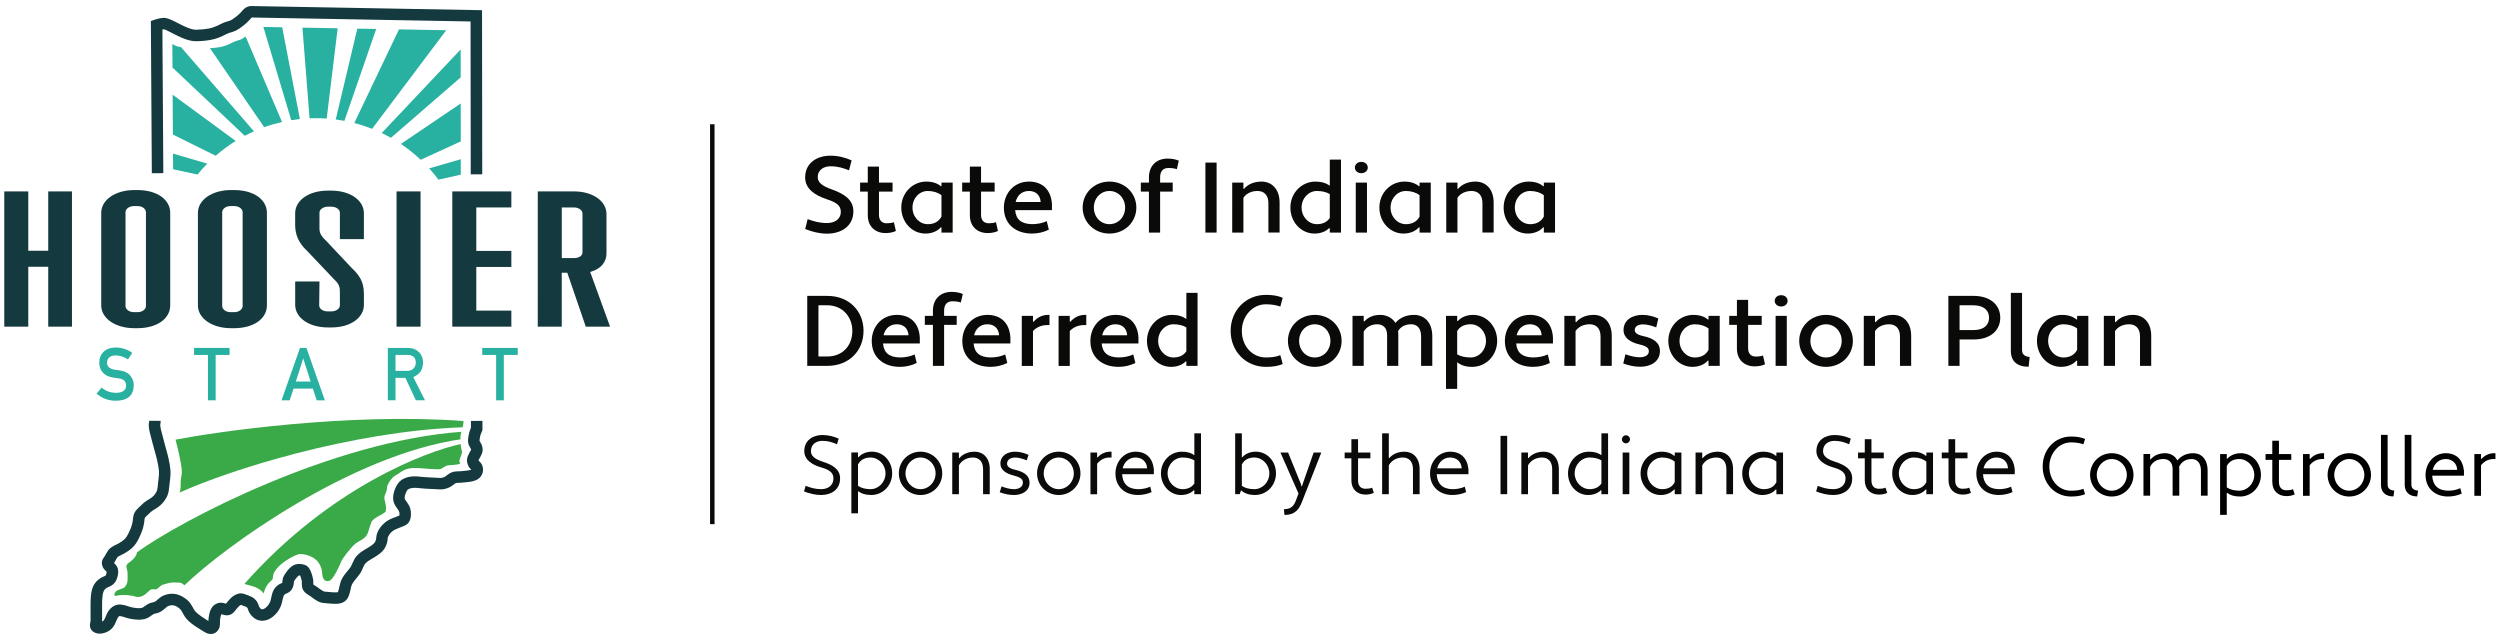 <svg width="207" height="53" viewBox="0 0 207 53" fill="none" xmlns="http://www.w3.org/2000/svg" class="logo-mobile" name="logo-mobile" role="img" focusable="false" aria-labelledby="logo-mobile-title"><title id="logo-mobile-title">State of Indiana Deferred Compensation Plan</title><desc id="LogoDescIDMobile">Hoosier Start logo with text labelling the logo specific to State of Indiana Deferred Compensation Plan Sponsored by the Indiana State Comptroller</desc><path clip-rule="evenodd" d="m32.721 39.38c.539-.284.766-.71 1.929-.624.384.028 1.654.142 1.815.085.162-.057.453-.291.624-.312.313-.038 1.248-.028.965-.284-.107-.096.257-.706.199-.851-.034-.083-.119-.552-.114-.624-2.811.603-10.827 3.578-17.901 11.575.454.17 1.163.199 1.589.794.255-1.021.775-.988.766-1.305-.028-.965 1.925-1.992 2.275-1.966 1.64.122 1.795 1.287 1.811 1.626.028.624.391.709.652.567.289-.157.776-1.188.879-1.475.144-.398.811-1.161 1.021-1.39.485-.529 1.069-.449 1.276-1.22.046-.173.184-.602.255-.766.079-.183.425-.394.596-.482.8-.415.534-.415.596-.567.056-.138-.079-.651-.114-.794-.092-.378.205-.556.198-.965-.004-.289.423-.886.681-1.021z" fill="#39aa47" fill-rule="evenodd"/><path clip-rule="evenodd" d="m8.414 32.095c.335.284.733.428 1.195.432.546-.008.823-.209.831-.605.004-.324-.179-.518-.548-.584-.169-.024-.355-.051-.557-.08-.361-.061-.636-.2-.825-.414-.194-.22-.291-.488-.291-.804 0-.379.122-.685.366-.917.236-.23.571-.347 1.005-.351.522.012.976.162 1.362.448l-.354.54c-.316-.215-.663-.326-1.041-.334-.196 0-.36.051-.49.152-.137.105-.207.262-.211.47 0 .125.047.238.141.34.094.103.245.174.453.214.115.02.272.043.473.069.394.056.685.202.873.438.186.233.28.502.28.81-.021.83-.513 1.251-1.475 1.263-.622 0-1.157-.197-1.604-.592z" fill="#28b1a1" fill-rule="evenodd"/><path clip-rule="evenodd" d="m17.22 29.39h-1.152v-.583h2.941v.583h-1.153v3.756h-.636z" fill="#28b1a1" fill-rule="evenodd"/><path clip-rule="evenodd" d="m25.721 31.593-.608-1.898h-.011l-.608 1.898zm.181.583h-1.594l-.322.97h-.674l1.527-4.339h.533l1.527 4.339h-.671z" fill="#28b1a1" fill-rule="evenodd"/><path clip-rule="evenodd" d="m32.749 30.709h.965c.239-.004.418-.075.538-.215.118-.129.176-.288.176-.478-.004-.227-.074-.391-.211-.492-.108-.089-.264-.134-.468-.134h-1zm-.636-1.902h1.642c.35 0 .636.095.857.285.267.217.405.525.417.925-.008.589-.279.99-.812 1.202l.973 1.925h-.756l-.87-1.854h-.815v1.854h-.636z" fill="#28b1a1" fill-rule="evenodd"/><path clip-rule="evenodd" d="m41.08 29.39h-1.152v-.583h2.941v.583h-1.153v3.756h-.637z" fill="#28b1a1" fill-rule="evenodd"/><path clip-rule="evenodd" d="m5.959 27.047h-1.965v-4.959h-1.653v4.959h-1.988v-11.198h1.988v4.912h1.653v-4.912h1.965z" fill="#143a40" fill-rule="evenodd"/><path clip-rule="evenodd" d="m11.078 25.847h.32c.389 0 .686-.24.686-.512v-7.759c0-.272-.297-.512-.686-.512h-.32c-.389 0-.686.24-.686.512v7.759c0 .272.297.512.686.512zm-2.697-8.223c0-1.088 1.188-1.888 2.742-1.888h.251c1.645 0 2.72.8 2.72 1.888v7.663c0 1.088-1.074 1.888-2.72 1.888h-.251c-1.554 0-2.742-.8-2.742-1.888z" fill="#143a40" fill-rule="evenodd"/><path clip-rule="evenodd" d="m19.084 25.847h.32c.389 0 .686-.24.686-.512v-7.759c0-.272-.297-.512-.686-.512h-.32c-.389 0-.686.24-.686.512v7.759c0 .272.297.512.686.512zm-2.697-8.223c0-1.088 1.189-1.888 2.743-1.888h.251c1.645 0 2.719.8 2.719 1.888v7.663c0 1.088-1.074 1.888-2.719 1.888h-.251c-1.554 0-2.743-.8-2.743-1.888z" fill="#143a40" fill-rule="evenodd"/><path clip-rule="evenodd" d="m30.13 17.657v2.143h-1.988v-2.192c0-.272-.32-.496-.708-.496h-.274c-.388 0-.708.224-.708.496v1.328c0 .32.114.592.526.976l2.126 2.256c.937.864 1.028 1.488 1.028 2.32v.751c0 1.072-1.12 1.872-2.674 1.872h-.32c-1.554 0-2.697-.8-2.697-1.872v-1.936h2.011l-.023 1.984c0 .272.297.496.708.496h.297c.388 0 .708-.224.708-.496v-1.072c0-.32 0-.656-.434-1.04l-2.263-2.384c-.731-.672-1.006-1.376-1.006-2.176v-.96c0-1.072 1.143-1.872 2.697-1.872h.297c1.554 0 2.697.8 2.697 1.872z" fill="#143a40" fill-rule="evenodd"/><path clip-rule="evenodd" d="m32.834 27.047h1.988v-11.198h-1.988z" fill="#143a40" fill-rule="evenodd"/><path clip-rule="evenodd" d="m42.34 17.176h-2.902v3.6h2.902v1.328h-2.902v3.615h2.902v1.328h-4.89v-11.198h4.89z" fill="#143a40" fill-rule="evenodd"/><path clip-rule="evenodd" d="m47.543 21.368c.389 0 .686-.192.686-.464v-3.232c0-.272-.32-.496-.708-.496h-1.005v4.191zm-3.016-5.519h3.016c1.532 0 2.674.8 2.674 1.872v3.248c0 .624-.32 1.247-1.348 1.552l1.645 4.527h-2.011l-1.532-4.463h-.457v4.463h-1.988z" fill="#143a40" fill-rule="evenodd"/><path d="m17.257 51.422.001-.039c.001-.04.002-.068.005-.101.057-.67.254-1.193.791-1.347.168-.048.28-.042.481.004l.179.044.118-.15.122-.14.108-.117c.153-.161.296-.27.494-.354.177-.075.317-.106.479-.086.073.009.137.026.212.053l.22.081.1.035c.203.073.345.144.483.261l.091.084c.123.124.188.232.249.391l.065.182.02.043c.003.005.006.011.01.016.126.188.217.209.377.129.205-.102.42-.355.512-.6l.032-.1.051-.223c.106-.504.209-.753.522-1.01.065-.054.128-.093.203-.131l.168-.075c.004-.002.008-.003.011-.004l.006-.001.007-.036.01-.104c.018-.204.056-.351.164-.521.397-.622.773-.968 1.344-.906.453.048.656.187.841.608.079.18.136.382.185.622.008.041.014.077.017.116l.006.134 0.0.213.212.14.004.005.063.038.187.137c.247.184.376.259.486.276l.204.014.416.037.058.004c.056.003.108.005.154.005l.122-.002.085-.007c.022-.003.036-.007.043-.01l.029-.077.031-.098c.006-.02.012-.042.018-.065l.064-.283c.032-.147.056-.24.089-.332.089-.248.204-.44.392-.68l.302-.371.105-.14c.016-.023.031-.046.047-.074l.052-.102.07-.155c.142-.321.22-.466.375-.634.178-.194.355-.327.654-.508l.196-.116c.499-.293.657-.438.731-.711l.011-.057.022-.198c.016-.123.042-.23.09-.341.107-.249.236-.44.426-.638.06-.063.122-.12.185-.173.185-.154.36-.254.607-.357l.578-.226c.006-.002.01-.003.013-.003l.006.002.003-.011c.007-.053.007-.154-.002-.229l-.009-.05c-.012-.048-.032-.092-.075-.161l-.109-.156c-.222-.309-.321-.517-.326-.843-.008-.487.276-1.188.651-1.467.4-.298.928-.377 1.502-.313l.154.016.318.027c.055.004.111.008.169.011l.372.02.423.021.241.013.104.001.081-.006c.013-.002.025-.003.038-.006.082-.014.156-.041.238-.089l.068-.046.085-.065c.181-.139.283-.205.435-.258.113-.04.221-.058.36-.068l.337-.014.495-.049c.149-.017.262-.038.344-.064l.061-.023c-.137-.121-.21-.207-.274-.365-.147-.364-.099-.621.091-.98l.134-.242.025-.053.007-.027-.005-.018-.06-.11c-.106-.181-.15-.272-.177-.423-.026-.139-.019-.274.008-.444l.045-.26c.01-.07.029-.144.057-.23l.059-.164.059-.146-0-.57.952-.001.001.77-.1.232-.061.161-.02.064-.051.292-.011.086-.001.038.02.039.043.075c.085.144.121.215.155.329.089.299.043.525-.105.812l-.147.266c-.031.059-.042.09-.042.115l.003.021.007.003.017.014c.113.1.172.164.235.283.233.439.08.986-.338 1.233-.192.114-.405.176-.681.216l-.284.032-.283.026-.083.009-.092.006-.252.009-.084.007-.046.009-.018.008-.057.036-.217.162-.084.057c-.013.009-.028.017-.043.026-.184.109-.369.176-.566.209l-.142.019c-.046.004-.092.006-.142.007l-.171-.004-.42-.024-.217-.009-.39-.021-.35-.026c-.113-.01-.222-.021-.332-.033-.356-.04-.659.005-.827.13-.106.079-.271.486-.268.687.001.068.022.121.102.238l.069.096c.175.243.258.389.313.615.065.265.06.65-.039.892-.108.267-.255.381-.541.505l-.46.181c-.232.09-.352.153-.473.254-.036.03-.071.063-.107.101-.113.118-.178.214-.239.356-.006.014-.011.029-.015.05l-.01.077-.019.172c-.008.059-.018.107-.034.168-.149.552-.426.835-1.033 1.205l-.302.179-.176.111c-.127.085-.212.155-.287.237-.034.037-.064.081-.102.154l-.064.133-.122.27-.07.138c-.011.021-.023.041-.034.06l-.076.115c-.042.059-.084.115-.133.177l-.215.263c-.185.226-.273.36-.332.524l-.019.061-.035.15-.048.22c-.11.475-.244.761-.57.938-.206.112-.447.143-.77.134l-.234-.012-.525-.044c-.342-.012-.581-.122-.939-.377l-.238-.177c-.001-.001-.002-.003-.002-.003l.009.002-.062-.037-.172-.112c-.197-.13-.317-.232-.403-.393-.076-.142-.098-.261-.103-.449l-.003-.247-.003-.031c-.029-.144-.061-.265-.096-.361l-.027-.068c-.007-.016-.01-.028-.011-.036l0-.011-.01.003-.05-.001c-.057-.006-.202.121-.38.381l-.06.091c-.005.007-.008.014-.011.027l-.01.092c-.015.181-.032.28-.093.42-.102.234-.234.352-.449.459l-.171.078-.032.018c-.073.06-.112.128-.155.298l-.061.272c-.031.143-.061.251-.102.362-.173.462-.55.903-.979 1.117-.578.288-1.192.145-1.592-.45-.063-.093-.097-.164-.137-.273l-.048-.137-.023-.055c-.003-.006-.006-.011-.01-.015l-.014-.015c-.038-.038-.074-.061-.151-.092l-.368-.134-.014.007c-.047.02-.083.043-.127.085l-.106.111-.109.121-.093.119c-.089.113-.158.19-.246.258-.054.042-.111.076-.175.102-.191.077-.32.074-.554.02l-.205-.052-.044.166c-.017.07-.035.156-.048.251l-.01.097-.001.208c-.003.225-.02.364-.104.513-.211.376-.583.479-.949.349-.069-.025-.133-.054-.201-.092l-.132-.08-.083-.053-.465-.293c-.359-.234-.62-.439-.822-.668-.066-.075-.117-.143-.173-.232l-.091-.152-.1-.177-.072-.121c-.054-.084-.094-.132-.141-.172-.34-.286-.609-.352-.94-.227l-.053.026c-.009.006-.019.012-.03.019l-.075.056-.125.106c-.227.196-.361.29-.569.359l-.072.023-.245.062-.02.006c-.021.007-.039.014-.058.025l-.114.08c-.263.191-.42.28-.655.332-.349.078-.814.041-1.264-.061l-.097-.024-.106-.031-.281-.091c-.205-.062-.28-.062-.323-.03-.07.053-.112.117-.185.285l-.067.162c-.074.177-.137.301-.228.43-.338.476-1.185.769-1.686.372-.152-.12-.237-.287-.244-.474l-.001-.079c.001-.023.004-.045.01-.075l.036-.174.002-.018c.004-.043.006-.089.007-.14l-.001-1.256.004-.264.009-.237c.04-.803.228-1.316.795-1.683l.081-.05.078-.041.255-.115c.022-.012.028-.018.035-.032.041-.069.075-.209.08-.276l-.001-.017-.008-.004-.025-.024-.03-.031c-.16-.162-.227-.245-.286-.406-.069-.189-.072-.367.005-.543l.017-.034.079-.13.095-.14.11-.197c.106-.192.188-.314.306-.423.099-.091.204-.16.35-.236l.346-.17.024-.013c.446-.256.61-.415.798-.791.185-.367.284-.621.348-.916l.029-.15.023-.217c.021-.187.05-.32.115-.454.068-.138.155-.246.294-.382l.231-.217.045-.045c.137-.149.264-.248.479-.386l.223-.14.134-.089c.076-.053.127-.096.171-.143l.032-.036c.225-.273.28-.377.32-.73l.036-.371.051-.431c.023-.212.029-.366.017-.5-.024-.273-.075-.568-.156-.911l-.087-.346-.296-1.085-.123-.482-.078-.291-.015-.06c-.052-.212-.083-.39-.092-.565-.004-.071-0-.136.01-.206l.014-.089c.006-.035.009-.06.011-.085l.001-.04.952.008c-.001.067-.004.124-.012.183l-.026.177c.004.08.018.171.041.278l.054.222.12.447.082.328.304 1.117.067.27c.091.385.15.723.178 1.047.014.165.012.332-.004.529l-.041.381-.029.25-.008.086c-.061.718-.151.985-.555 1.475-.127.154-.246.257-.437.385l-.4.255c-.089.06-.149.106-.2.155l-.114.117-.21.197-.074.076-.043.051c-.005.006-.008.012-.01.017l-.012.056-.034.296-.013.086c-.081.456-.211.811-.46 1.306-.28.557-.578.846-1.174 1.189l-.166.086-.218.106-.105.058c-.027.017-.047.031-.06.044l-.014.016-.043.063-.062.106-.1.182-.083.131.009.009c.181.184.256.281.307.474.081.31-.012.746-.18 1.03-.119.202-.254.313-.457.412l-.228.103-.045.024-.021.013c-.246.159-.336.404-.362.931l-.008.218-.004.247.002 1.06c.001.081.001.151-.001.217l-.004.107.025-.011c.036-.019.071-.039.096-.06l.03-.031c.031-.044.059-.094.091-.166l.066-.158c.154-.377.267-.567.522-.761.32-.244.648-.264 1.062-.156l.209.062.225.073.069.019.031.007c.324.074.665.101.845.061.049-.011.101-.035.185-.091l.209-.148c.115-.082.226-.136.349-.176l.093-.027.208-.053.026-.009c.034-.011.072-.034.134-.082l.134-.112c.225-.195.35-.284.549-.359.68-.256 1.301-.104 1.888.39.169.142.269.274.411.52l.141.248.056.091.048.066c.008.01.016.019.024.028.113.128.277.263.507.419l.165.109z" fill="#143a40"/><path clip-rule="evenodd" d="m38.366 34.859c-9.504-.699-20.458.893-23.83 1.542.183.733.452 1.791.516 2.539.029.333-.058.506-.087.839-.015.174.025.771-.098 1.008 4.078-1.857 14.201-5.084 23.442-5.408.035-.207.086-.326.057-.521z" fill="#39aa47" fill-rule="evenodd"/><path clip-rule="evenodd" d="m38.196 35.754c-10.681.775-23.219 7.328-26.846 9.971-.023.112-.063.222-.107.296-.127.216-.35.425-.564.565-.415.269-.091.512-.114.965-.018.354.085.681-.227 1.05-.133.157-.603.214-.738.369-.198.227-.142.397-.028.368.593-.148 1.411-.031 1.645.057.227.085.527.027.823-.198.316-.241.389-.477.738-.397.271.061.47-.338.738-.397.192-.043.51-.203.993-.171.426.029.399-.065.766.227 3.363-3.243 13.795-10.757 22.866-12.086-.058-.212.018-.384.056-.619z" fill="#39aa47" fill-rule="evenodd"/><path d="m20.869.501 19.043.343.017 13.59-.952.001-.016-12.657-18.121-.328c-.232.284-.509.54-.832.779l-.199.141c-.198.134-.355.21-.541.268l-.238.07-.104.036-.177.077-.361.177c-.558.26-1.157.394-2.112.416-.313.007-.641-.064-1.003-.2-.186-.07-.371-.152-.592-.26l-.801-.403-.159-.074-.064-.024-.051-.014-.055-.011-.104.017.076 11.892-.952.006-.08-12.602.371-.127.124-.037.074-.02c.07-.018.138-.034.204-.047.178-.034.328-.044.47-.016.139.027.284.078.459.155l.168.078.706.357.234.111c.109.05.208.091.304.127.258.097.473.143.647.139.826-.019 1.296-.124 1.732-.327l.412-.201.117-.051.141-.054c.024-.008.048-.016.074-.024l.254-.075c.098-.031.171-.066.291-.148.338-.23.613-.471.828-.733.063-.077.135-.141.214-.194.191-.126.385-.164.554-.155z" fill="#143a40"/><path clip-rule="evenodd" d="m14.324 12.716.008 1.298 2.022.436c.255-.313.524-.614.808-.901z" fill="#28b1a1" fill-rule="evenodd"/><path clip-rule="evenodd" d="m14.295 7.843.02 3.299 3.546 1.753c.516-.45 1.069-.86 1.654-1.223z" fill="#28b1a1" fill-rule="evenodd"/><path clip-rule="evenodd" d="m14.988 3.903c-.256-.034-.502-.109-.718-.26l.011 1.949 5.984 5.651c.25-.132.504-.255.763-.37z" fill="#28b1a1" fill-rule="evenodd"/><path clip-rule="evenodd" d="m20.337 3.022c-.047.034-.093.069-.141.102-.346.235-.443.171-.825.341-.41.181-.765.474-1.989.523l4.494 6.543c.479-.173.972-.315 1.476-.43z" fill="#28b1a1" fill-rule="evenodd"/><path clip-rule="evenodd" d="m23.366 2.258-1.56-.028 2.307 7.721c.237-.039.476-.072.717-.098z" fill="#28b1a1" fill-rule="evenodd"/><path clip-rule="evenodd" d="m27.05 9.817.909-7.476-2.916-.052.589 7.508c.176-.007.352-.013.529-.013.299 0 .594.014.888.034z" fill="#28b1a1" fill-rule="evenodd"/><path clip-rule="evenodd" d="m31.15 2.399-1.564-.028-1.786 7.522c.241.031.481.069.718.113z" fill="#28b1a1" fill-rule="evenodd"/><path clip-rule="evenodd" d="m36.947 2.503-3.911-.07-3.7 7.752c.504.13.995.294 1.473.484z" fill="#28b1a1" fill-rule="evenodd"/><path clip-rule="evenodd" d="m38.145 6.405-.003-2.311-6.535 6.919c.259.124.511.258.76.398z" fill="#28b1a1" fill-rule="evenodd"/><path clip-rule="evenodd" d="m38.152 11.709-.004-3.141-4.956 3.349c.584.392 1.132.832 1.642 1.313z" fill="#28b1a1" fill-rule="evenodd"/><path clip-rule="evenodd" d="m38.154 14.462-.002-1.278-2.617.758c.27.298.527.61.768.933z" fill="#28b1a1" fill-rule="evenodd"/><g fill="#0a0b09"><path d="m59.164 10.289v33.112h-.372v-33.112z"/><path d="m66.669 18.961c.574.233 1.184.386 1.812.386 1.121 0 2.179-.574 2.179-1.856 0-.942-.753-1.435-1.749-1.794-.852-.296-1.202-.592-1.202-1.04 0-.592.502-.888 1.049-.888.601 0 1.04.135 1.542.332l.215-.825c-.556-.233-1.103-.386-1.758-.386-1.085 0-2.09.583-2.09 1.802 0 .933.78 1.462 1.731 1.785.897.287 1.22.556 1.22 1.058 0 .655-.556.933-1.139.933-.619 0-1.085-.135-1.605-.323z"/><path d="m71.216 15.863h.637v1.962c0 .944.637 1.474 1.473 1.474.306 0 .621-.058.853-.174l-.166-.729c-.157.066-.364.091-.588.091-.372 0-.646-.207-.646-.695v-1.929h1.126v-.745h-1.126v-1.324h-.927v1.324h-.637z"/><path d="m76.704 15.035c-1.159 0-2.078.952-2.078 2.152s.886 2.152 1.995 2.152c.563 0 1.018-.215 1.283-.521l.05.017v.422h.927v-4.139h-.927v.29l-.041.017c-.273-.232-.654-.389-1.209-.389zm.116 3.526c-.695 0-1.266-.604-1.266-1.374 0-.778.571-1.374 1.266-1.374.455 0 .853.132 1.134.348v1.772c-.24.455-.67.629-1.134.629z"/><path d="m79.668 15.863h.637v1.962c0 .944.637 1.474 1.473 1.474.306 0 .621-.058.853-.174l-.166-.729c-.157.066-.364.091-.588.091-.372 0-.646-.207-.646-.695v-1.929h1.126v-.745h-1.126v-1.324h-.927v1.324h-.637z"/><path d="m85.173 15.035c-1.266.017-2.053 1.026-2.053 2.16 0 1.333.944 2.144 2.334 2.144.48 0 .96-.108 1.391-.323l-.174-.704c-.356.166-.778.248-1.217.248-.894-.017-1.333-.389-1.399-1.159h3.046v-.497c-.074-1.217-.803-1.871-1.929-1.871zm.025.778c.521 0 .927.298.969.911h-2.07c.124-.538.505-.911 1.101-.911z"/><path d="m89.643 17.187c0 1.2.96 2.152 2.219 2.152 1.267 0 2.227-.952 2.227-2.152s-.96-2.152-2.227-2.152c-1.258 0-2.219.952-2.219 2.152zm.927 0c0-.77.563-1.374 1.291-1.374.737 0 1.3.604 1.3 1.374 0 .778-.563 1.374-1.3 1.374-.728 0-1.291-.596-1.291-1.374z"/><path d="m94.461 15.863h.67v3.394h.927v-3.394h1.043v-.745h-1.043v-.43c0-.505.24-.778.679-.778.265 0 .497.025.704.099l.166-.704c-.281-.124-.604-.174-.935-.174-.935 0-1.54.613-1.54 1.556v.43h-.67z"/><path d="m99.808 19.257h.927v-5.795h-.927z"/><path d="m102.027 19.257h.927v-2.881c.256-.381.695-.563 1.167-.563.497 0 .902.298.902.993v2.45h.927v-2.483c0-1.151-.678-1.738-1.498-1.738-.654 0-1.151.248-1.449.604l-.049-.017v-.505h-.927z"/><path d="m108.922 15.035c-1.159 0-2.078.952-2.078 2.152s.886 2.152 1.995 2.152c.53 0 .952-.182 1.217-.455l.05.017v.356h.927v-6.043h-.927v2.161c-.306-.215-.671-.339-1.184-.339zm.116 3.526c-.687 0-1.266-.604-1.266-1.374 0-.778.579-1.374 1.266-1.374.431 0 .795.091 1.068.257v1.978c-.248.372-.637.513-1.068.513z"/><path d="m112.258 19.257h.927v-4.139h-.927zm-.074-5.381c0 .232.198.464.53.464.347 0 .538-.232.538-.464 0-.24-.191-.472-.538-.472-.332 0-.53.232-.53.472z"/><path d="m116.29 15.035c-1.159 0-2.078.952-2.078 2.152s.886 2.152 1.995 2.152c.563 0 1.018-.215 1.283-.521l.05.017v.422h.927v-4.139h-.927v.29l-.042.017c-.273-.232-.654-.389-1.208-.389zm.116 3.526c-.696 0-1.267-.604-1.267-1.374 0-.778.571-1.374 1.267-1.374.455 0 .852.132 1.134.348v1.772c-.24.455-.671.629-1.134.629z"/><path d="m119.75 19.257h.927v-2.881c.257-.381.695-.563 1.167-.563.497 0 .902.298.902.993v2.45h.928v-2.483c0-1.151-.679-1.738-1.499-1.738-.654 0-1.15.248-1.448.604l-.05-.017v-.505h-.927z"/><path d="m126.579 15.035c-1.159 0-2.078.952-2.078 2.152s.886 2.152 1.995 2.152c.563 0 1.019-.215 1.283-.521l.05.017v.422h.927v-4.139h-.927v.29l-.041.017c-.273-.232-.654-.389-1.209-.389zm.116 3.526c-.695 0-1.266-.604-1.266-1.374 0-.778.571-1.374 1.266-1.374.455 0 .853.132 1.134.348v1.772c-.24.455-.67.629-1.134.629z"/><path d="m66.84 30.294h1.664c1.796 0 2.997-1.25 2.997-2.897 0-1.647-1.2-2.897-2.997-2.897h-1.664zm1.664-5.016c1.267 0 2.07.969 2.07 2.119 0 1.217-.803 2.119-2.07 2.119h-.737v-4.238z"/><path d="m74.232 26.072c-1.266.017-2.053 1.026-2.053 2.16 0 1.333.944 2.144 2.334 2.144.48 0 .96-.108 1.391-.323l-.174-.704c-.356.166-.778.248-1.217.248-.894-.017-1.333-.389-1.399-1.159h3.046v-.497c-.074-1.217-.803-1.871-1.929-1.871zm.025.778c.521 0 .927.298.969.911h-2.069c.124-.538.505-.911 1.101-.911z"/><path d="m76.575 26.9h.67v3.394h.927v-3.394h1.043v-.745h-1.043v-.43c0-.505.24-.778.679-.778.265 0 .497.025.704.099l.166-.704c-.281-.124-.604-.174-.935-.174-.935 0-1.54.613-1.54 1.556v.43h-.67z"/><path d="m81.732 26.072c-1.266.017-2.053 1.026-2.053 2.16 0 1.333.944 2.144 2.334 2.144.48 0 .96-.108 1.391-.323l-.174-.704c-.356.166-.778.248-1.217.248-.894-.017-1.333-.389-1.399-1.159h3.046v-.497c-.074-1.217-.803-1.871-1.929-1.871zm.025.778c.521 0 .927.298.969.911h-2.07c.124-.538.505-.911 1.101-.911z"/><path d="m84.604 30.302h.927v-2.897c.29-.298.695-.488 1.167-.488h.199v-.844h-.116c-.505 0-.927.24-1.2.571l-.05-.017v-.472h-.927z"/><path d="m87.651 30.302h.927v-2.897c.29-.298.695-.488 1.167-.488h.199v-.844h-.116c-.505 0-.927.24-1.2.571l-.05-.017v-.472h-.927z"/><path d="m92.336 26.072c-1.266.017-2.053 1.026-2.053 2.16 0 1.333.944 2.144 2.334 2.144.48 0 .96-.108 1.391-.323l-.174-.704c-.356.166-.778.248-1.217.248-.894-.017-1.333-.389-1.399-1.159h3.046v-.497c-.074-1.217-.803-1.871-1.929-1.871zm.025.778c.521 0 .927.298.969.911h-2.07c.124-.538.505-.911 1.101-.911z"/><path d="m97.046 26.072c-1.159 0-2.078.952-2.078 2.152s.886 2.152 1.995 2.152c.53 0 .952-.182 1.217-.455l.05.017v.356h.927v-6.043h-.927v2.161c-.306-.215-.67-.339-1.184-.339zm.116 3.526c-.687 0-1.266-.604-1.266-1.374 0-.778.579-1.374 1.266-1.374.43 0 .795.091 1.068.257v1.978c-.248.373-.637.513-1.068.513z"/><path d="m102.824 27.397c0-1.192.861-2.202 1.987-2.202.455 0 .869.066 1.2.19l.199-.729c-.455-.19-.886-.24-1.399-.24-1.656 0-2.914 1.283-2.914 2.98 0 1.697 1.258 2.98 2.914 2.98.513 0 .944-.05 1.399-.232l-.199-.737c-.356.149-.753.19-1.2.19-1.126 0-1.987-.935-1.987-2.202z"/><path d="m106.64 28.224c0 1.2.961 2.152 2.219 2.152 1.266 0 2.227-.952 2.227-2.152s-.961-2.152-2.227-2.152c-1.258 0-2.219.952-2.219 2.152zm.927 0c0-.77.563-1.374 1.292-1.374.737 0 1.299.604 1.299 1.374 0 .778-.562 1.374-1.299 1.374-.729 0-1.292-.596-1.292-1.374z"/><path d="m118.594 27.844c0-1.175-.671-1.771-1.515-1.771-.662 0-1.184.248-1.54.662-.273-.439-.745-.662-1.275-.662-.571 0-1.026.224-1.299.546l-.05-.025v-.439h-.927v4.139h.927v-2.831c.232-.414.662-.613 1.117-.613.456 0 .82.265.82.894v2.55h.927v-2.616c0-.091-.008-.182-.016-.273.24-.397.654-.555 1.084-.555.455 0 .82.298.82.993v2.45h.927z"/><path d="m121.888 30.377c1.167 0 2.078-.952 2.078-2.152s-.877-2.152-1.995-2.152c-.563 0-1.002.215-1.266.513l-.05-.017v-.414h-.927v6.043h.927v-2.202c.306.24.679.381 1.233.381zm-.116-3.526c.696 0 1.267.604 1.267 1.374 0 .778-.571 1.374-1.267 1.374-.455 0-.844-.091-1.117-.257v-1.929c.24-.414.662-.563 1.117-.563z"/><path d="m126.656 26.072c-1.266.017-2.053 1.026-2.053 2.16 0 1.333.944 2.144 2.335 2.144.48 0 .96-.108 1.391-.323l-.174-.704c-.356.166-.778.248-1.217.248-.894-.017-1.333-.389-1.399-1.159h3.046v-.497c-.074-1.217-.803-1.871-1.929-1.871zm.025.778c.522 0 .927.298.969.911h-2.07c.124-.538.505-.911 1.101-.911z"/><path d="m129.529 30.294h.927v-2.881c.257-.381.695-.563 1.167-.563.497 0 .902.298.902.993v2.45h.928v-2.483c0-1.151-.679-1.738-1.499-1.738-.654 0-1.15.248-1.448.604l-.05-.017v-.505h-.927z"/><path d="m134.405 30.095c.438.166.918.273 1.407.273.844 0 1.631-.414 1.631-1.3 0-.687-.514-1.051-1.358-1.233-.571-.124-.728-.298-.728-.513 0-.306.314-.464.662-.464.372 0 .753.108 1.117.248l.174-.737c-.405-.174-.852-.298-1.324-.298-.812 0-1.557.414-1.557 1.25 0 .646.538 1.018 1.325 1.2.604.141.77.306.77.563 0 .348-.356.497-.754.497-.397 0-.794-.108-1.183-.248z"/><path d="m140.216 26.072c-1.159 0-2.078.952-2.078 2.152s.886 2.152 1.995 2.152c.563 0 1.018-.215 1.283-.521l.05.017v.422h.927v-4.139h-.927v.29l-.042.017c-.273-.232-.654-.389-1.208-.389zm.116 3.526c-.696 0-1.267-.604-1.267-1.374 0-.778.571-1.374 1.267-1.374.455 0 .852.132 1.134.348v1.772c-.24.455-.671.629-1.134.629z"/><path d="m143.179 26.9h.638v1.962c0 .944.637 1.474 1.473 1.474.306 0 .621-.058.853-.174l-.166-.729c-.157.066-.364.091-.588.091-.372 0-.645-.207-.645-.695v-1.929h1.126v-.745h-1.126v-1.324h-.927v1.324h-.638z"/><path d="m147.02 30.294h.927v-4.139h-.927zm-.074-5.381c0 .232.198.464.53.464.347 0 .538-.232.538-.464 0-.24-.191-.472-.538-.472-.332 0-.53.232-.53.472z"/><path d="m148.974 28.224c0 1.2.96 2.152 2.218 2.152 1.267 0 2.227-.952 2.227-2.152s-.96-2.152-2.227-2.152c-1.258 0-2.218.952-2.218 2.152zm.927 0c0-.77.563-1.374 1.291-1.374.737 0 1.3.604 1.3 1.374 0 .778-.563 1.374-1.3 1.374-.728 0-1.291-.596-1.291-1.374z"/><path d="m154.321 30.294h.928v-2.881c.256-.381.695-.563 1.167-.563.496 0 .902.298.902.993v2.45h.927v-2.483c0-1.151-.679-1.738-1.498-1.738-.654 0-1.151.248-1.449.604l-.049-.017v-.505h-.928z"/><path d="m161.325 30.294h.927v-2.185h1.15c1.441 0 2.219-.778 2.219-1.805 0-1.018-.778-1.805-2.219-1.805h-2.077zm2.077-5.016c.878 0 1.292.447 1.292 1.026 0 .596-.414 1.026-1.292 1.026h-1.15v-2.053z"/><path d="m168.055 29.557c-.381-.025-.63-.199-.63-.58v-4.727h-.927v4.793c0 .869.514 1.324 1.474 1.324z"/><path d="m170.737 26.072c-1.159 0-2.078.952-2.078 2.152s.886 2.152 1.995 2.152c.563 0 1.018-.215 1.283-.521l.05.017v.422h.927v-4.139h-.927v.29l-.042.017c-.273-.232-.654-.389-1.208-.389zm.116 3.526c-.696 0-1.267-.604-1.267-1.374 0-.778.571-1.374 1.267-1.374.455 0 .852.132 1.134.348v1.772c-.24.455-.671.629-1.134.629z"/><path d="m174.197 30.294h.927v-2.881c.257-.381.695-.563 1.167-.563.497 0 .902.298.902.993v2.45h.928v-2.483c0-1.151-.679-1.738-1.499-1.738-.654 0-1.15.248-1.448.604l-.05-.017v-.505h-.927z"/><path d="m66.573 40.69c.448.179.931.297 1.421.297.807 0 1.566-.428 1.566-1.373 0-.779-.655-1.131-1.4-1.373-.724-.235-1.014-.497-1.014-.89 0-.573.455-.849.945-.849.476 0 .821.117 1.214.283l.138-.469c-.428-.179-.849-.297-1.352-.297-.779 0-1.497.435-1.497 1.331 0 .745.69 1.152 1.4 1.352.738.207 1.014.469 1.014.91 0 .621-.497.89-1.014.89-.497 0-.876-.117-1.29-.276z"/><path d="m72.14 40.986c.966 0 1.732-.793 1.732-1.794 0-1-.738-1.794-1.663-1.794-.504 0-.897.193-1.124.462l-.041-.014v-.379h-.552v5.036h.552v-1.8l.035-.021c.234.186.573.303 1.062.303zm-.069-3.104c.683 0 1.249.593 1.249 1.311 0 .724-.566 1.311-1.249 1.311-.421 0-.779-.103-1.028-.276v-1.766c.214-.421.607-.579 1.028-.579z"/><path d="m74.424 39.193c0 1.0.793 1.794 1.794 1.794 1 0 1.8-.793 1.8-1.794 0-1-.8-1.794-1.8-1.794-1 0-1.794.793-1.794 1.794zm.552 0c0-.717.552-1.311 1.242-1.311.683 0 1.249.593 1.249 1.311 0 .724-.566 1.311-1.249 1.311-.69 0-1.242-.586-1.242-1.311z"/><path d="m78.846 40.917h.552v-2.387c.241-.435.69-.648 1.166-.648.462 0 .835.29.835.966v2.07h.552v-2.07c0-.959-.566-1.449-1.249-1.449-.566 0-1.007.221-1.262.531l-.041-.014v-.448h-.552z"/><path d="m82.778 40.759c.366.138.773.228 1.18.228.669 0 1.29-.324 1.29-1.028 0-.566-.448-.89-1.173-1.056-.504-.117-.69-.283-.69-.517 0-.331.317-.503.669-.503.317 0 .648.11.959.234l.152-.455c-.345-.152-.717-.262-1.111-.262-.641 0-1.221.331-1.221.986 0 .531.469.828 1.117.993.566.145.745.31.745.58 0 .379-.359.545-.738.545-.338 0-.697-.103-1.028-.234z"/><path d="m85.868 39.193c0 1.0.793 1.794 1.794 1.794 1 0 1.8-.793 1.8-1.794 0-1-.8-1.794-1.8-1.794-1 0-1.794.793-1.794 1.794zm.552 0c0-.717.552-1.311 1.242-1.311.683 0 1.249.593 1.249 1.311 0 .724-.566 1.311-1.249 1.311-.69 0-1.242-.586-1.242-1.311z"/><path d="m90.29 40.924h.552v-2.525c.248-.317.607-.517 1.028-.517h.166v-.483h-.097c-.448 0-.821.2-1.056.476l-.041-.021v-.386h-.552z"/><path d="m94.015 37.399c-.987.014-1.656.855-1.656 1.8 0 1.111.786 1.787 1.863 1.787.393 0 .779-.083 1.131-.241l-.117-.448c-.297.138-.648.207-1.014.207-.828-.014-1.269-.448-1.311-1.242h2.628v-.414c-.103-.931-.635-1.449-1.524-1.449zm.007.483c.524 0 .931.331.959.897h-2.028c.124-.497.504-.897 1.069-.897z"/><path d="m97.857 37.399c-.966 0-1.731.793-1.731 1.794 0 1.0.738 1.794 1.662 1.794.462 0 .835-.166 1.062-.4l.041.014v.317h.552v-5.036h-.552v1.807c-.262-.186-.58-.29-1.035-.29zm.069 3.104c-.683 0-1.249-.593-1.249-1.311 0-.724.566-1.311 1.249-1.311.386 0 .717.09.966.234v1.918c-.228.338-.586.469-.966.469z"/><path d="m103.921 40.986c.966 0 1.731-.793 1.731-1.794 0-1-.738-1.794-1.662-1.794-.504 0-.897.193-1.124.462l-.042-.014v-1.966h-.552v5.036h.38l.103-.317c.29.248.635.386 1.166.386zm-.069-3.104c.683 0 1.249.593 1.249 1.311 0 .724-.566 1.311-1.249 1.311-.421 0-.78-.103-1.028-.276v-1.766c.214-.421.607-.579 1.028-.579z"/><path d="m106.653 37.468h-.635l1.497 3.394-.2.545c-.193.517-.442.752-1.007.752l.048.476c.911 0 1.221-.497 1.456-1.104l1.593-4.063h-.635l-.972 2.794h-.042l-.041-.186z"/><path d="m111.337 37.951h.558v1.828c0 .752.504 1.173 1.173 1.173.242 0 .476-.041.683-.145l-.138-.428c-.159.069-.338.09-.545.09-.365 0-.621-.207-.621-.69v-1.828h1.021v-.483h-1.021v-1.104h-.552v1.104h-.558z"/><path d="m114.441 40.917h.552v-2.387c.241-.435.69-.648 1.166-.648.462 0 .834.29.834.966v2.07h.552v-2.07c0-.959-.566-1.449-1.248-1.449-.566 0-1.008.221-1.263.531l-.041-.014v-2.035h-.552z"/><path d="m120.063 37.399c-.986.014-1.656.855-1.656 1.8 0 1.111.787 1.787 1.863 1.787.393 0 .779-.083 1.131-.241l-.117-.448c-.297.138-.648.207-1.014.207-.828-.014-1.269-.448-1.311-1.242h2.629v-.414c-.104-.931-.635-1.449-1.525-1.449zm.007.483c.524 0 .931.331.959.897h-2.028c.124-.497.503-.897 1.069-.897z"/><path d="m124.243 40.917h.552v-4.829h-.552z"/><path d="m125.968 40.917h.552v-2.387c.241-.435.69-.648 1.166-.648.462 0 .834.29.834.966v2.07h.552v-2.07c0-.959-.565-1.449-1.248-1.449-.566 0-1.008.221-1.263.531l-.041-.014v-.448h-.552z"/><path d="m131.562 37.399c-.965 0-1.731.793-1.731 1.794 0 1.0.738 1.794 1.663 1.794.462 0 .834-.166 1.062-.4l.041.014v.317h.552v-5.036h-.552v1.807c-.262-.186-.579-.29-1.035-.29zm.069 3.104c-.682 0-1.248-.593-1.248-1.311 0-.724.566-1.311 1.248-1.311.387 0 .718.09.966.234v1.918c-.227.338-.586.469-.966.469z"/><path d="m134.356 40.917h.552v-3.449h-.552zm-.062-4.539c0 .179.152.331.331.331.187 0 .338-.152.338-.331 0-.186-.151-.338-.338-.338-.179 0-.331.152-.331.338z"/><path d="m137.571 37.399c-.966 0-1.732.793-1.732 1.794 0 1.0.739 1.794 1.663 1.794.497 0 .89-.193 1.124-.469l.042.021v.379h.552v-3.449h-.552v.262l-.035.014c-.241-.2-.572-.345-1.062-.345zm.069 3.104c-.683 0-1.249-.593-1.249-1.311 0-.724.566-1.311 1.249-1.311.414 0 .779.131 1.028.345v1.697c-.214.421-.607.579-1.028.579z"/><path d="m140.392 40.917h.552v-2.387c.242-.435.69-.648 1.166-.648.462 0 .835.29.835.966v2.07h.552v-2.07c0-.959-.566-1.449-1.249-1.449-.566 0-1.007.221-1.262.531l-.042-.014v-.448h-.552z"/><path d="m145.987 37.399c-.966 0-1.732.793-1.732 1.794 0 1.0.738 1.794 1.663 1.794.497 0 .89-.193 1.124-.469l.042.021v.379h.552v-3.449h-.552v.262l-.035.014c-.241-.2-.572-.345-1.062-.345zm.069 3.104c-.683 0-1.249-.593-1.249-1.311 0-.724.566-1.311 1.249-1.311.414 0 .779.131 1.028.345v1.697c-.214.421-.607.579-1.028.579z"/><path d="m150.376 40.69c.448.179.931.297 1.421.297.807 0 1.566-.428 1.566-1.373 0-.779-.655-1.131-1.4-1.373-.725-.235-1.015-.497-1.015-.89 0-.573.456-.849.946-.849.476 0 .82.117 1.214.283l.138-.469c-.428-.179-.849-.297-1.352-.297-.78 0-1.497.435-1.497 1.331 0 .745.689 1.152 1.4 1.352.738.207 1.014.469 1.014.911 0 .621-.497.89-1.014.89-.497 0-.876-.117-1.29-.276z"/><path d="m153.846 37.951h.558v1.828c0 .752.504 1.173 1.173 1.173.242 0 .476-.041.683-.145l-.138-.428c-.159.069-.338.09-.545.09-.365 0-.621-.207-.621-.69v-1.828h1.021v-.483h-1.021v-1.104h-.552v1.104h-.558z"/><path d="m158.406 37.399c-.966 0-1.732.793-1.732 1.794 0 1.0.738 1.794 1.663 1.794.496 0 .889-.193 1.124-.469l.041.021v.379h.552v-3.449h-.552v.262l-.034.014c-.242-.2-.573-.345-1.062-.345zm.068 3.104c-.682 0-1.248-.593-1.248-1.311 0-.724.566-1.311 1.248-1.311.414 0 .78.131 1.028.345v1.697c-.214.421-.607.579-1.028.579z"/><path d="m160.779 37.951h.558v1.828c0 .752.504 1.173 1.173 1.173.241 0 .476-.041.683-.145l-.138-.428c-.159.069-.338.09-.545.09-.366 0-.621-.207-.621-.69v-1.828h1.021v-.483h-1.021v-1.104h-.552v1.104h-.558z"/><path d="m165.297 37.399c-.986.014-1.656.855-1.656 1.8 0 1.111.787 1.787 1.863 1.787.393 0 .779-.083 1.131-.241l-.117-.448c-.297.138-.648.207-1.014.207-.828-.014-1.269-.448-1.311-1.242h2.629v-.414c-.104-.931-.635-1.449-1.525-1.449zm.007.483c.524 0 .931.331.959.897h-2.028c.124-.497.503-.897 1.069-.897z"/></g><path d="m169.685 38.629c0 1.138.772 2.001 1.793 2.001.387 0 .725-.035 1.028-.159l.138.448c-.379.152-.738.193-1.166.193-1.331 0-2.345-1.069-2.345-2.483 0-1.414 1.014-2.483 2.345-2.483.428 0 .787.041 1.166.2l-.138.442c-.282-.103-.634-.159-1.028-.159-1.021 0-1.793.938-1.793 2.001z" fill="#000"/><path d="m173.059 39.319c0-1.0.794-1.794 1.794-1.794 1.001 0 1.801.793 1.801 1.794 0 1-.8 1.794-1.801 1.794-1 0-1.794-.793-1.794-1.794zm.553 0c0 .724.551 1.311 1.241 1.311.683 0 1.249-.586 1.249-1.311 0-.717-.566-1.311-1.249-1.311-.69 0-1.241.593-1.241 1.311z" fill="#000"/><path d="m182.791 38.974v2.07h-.553v-2.07c0-.676-.345-.966-.766-.966-.42 0-.827.179-1.041.641.007.062.014.124.014.186v2.208h-.552v-2.208c0-.579-.345-.828-.766-.828-.448 0-.869.179-1.096.648v2.387h-.552v-3.449h.552v.435l.041.014c.241-.303.662-.517 1.193-.517.435 0 .821.207 1.021.6.304-.372.745-.6 1.325-.6.655 0 1.18.49 1.18 1.449z" fill="#000"/><path d="m185.473 41.112c-.489 0-.827-.117-1.062-.303l-.034.021v1.8h-.552v-5.036h.552v.379l.041.014c.228-.269.621-.462 1.124-.462.925 0 1.662.793 1.662 1.794 0 1-.765 1.794-1.731 1.794zm-.069-3.104c-.421 0-.814.159-1.027.579v1.766c.248.172.606.276 1.027.276.683 0 1.249-.586 1.249-1.311 0-.717-.566-1.311-1.249-1.311z" fill="#000"/><path d="m187.586 38.077v-.483h.56v-1.104h.551v1.104h1.021v.483h-1.021v1.828c0 .483.256.69.621.69.207 0 .386-.021.545-.09l.138.428c-.207.103-.441.145-.683.145-.669 0-1.172-.421-1.172-1.173v-1.828z" fill="#000"/><path d="m190.689 41.05v-3.456h.552v.386l.042.021c.234-.276.607-.476 1.055-.476h.096v.483h-.165c-.421 0-.779.2-1.028.517v2.525z" fill="#000"/><path d="m192.724 39.319c0-1.0.794-1.794 1.794-1.794s1.8.793 1.8 1.794c0 1-.8 1.794-1.8 1.794s-1.794-.793-1.794-1.794zm.552 0c0 .724.551 1.311 1.242 1.311.683 0 1.248-.586 1.248-1.311 0-.717-.565-1.311-1.248-1.311-.691 0-1.242.593-1.242 1.311z" fill="#000"/><path d="m198.247 40.622-.07.483c-.627 0-1.034-.338-1.034-.966v-4.132h.552v4.132c0 .317.234.462.552.483z" fill="#000"/><path d="m200.214 40.622-.069.483c-.628 0-1.035-.338-1.035-.966v-4.132h.552v4.132c0 .317.234.462.552.483z" fill="#000"/><path d="m202.491 37.525c.89 0 1.421.517 1.525 1.449v.414h-2.629c.042.793.483 1.228 1.311 1.242.366 0 .718-.069 1.014-.207l.118.448c-.353.159-.739.241-1.132.241-1.076 0-1.863-.676-1.863-1.787 0-.945.67-1.787 1.656-1.8zm.007.483c-.565 0-.945.4-1.069.897h2.028c-.028-.566-.435-.897-.959-.897z" fill="#000"/><path d="m204.877 41.05v-3.456h.551v.386l.042.021c.235-.276.607-.476 1.056-.476h.096v.483h-.166c-.421 0-.779.2-1.028.517v2.525z" fill="#000"/></svg>